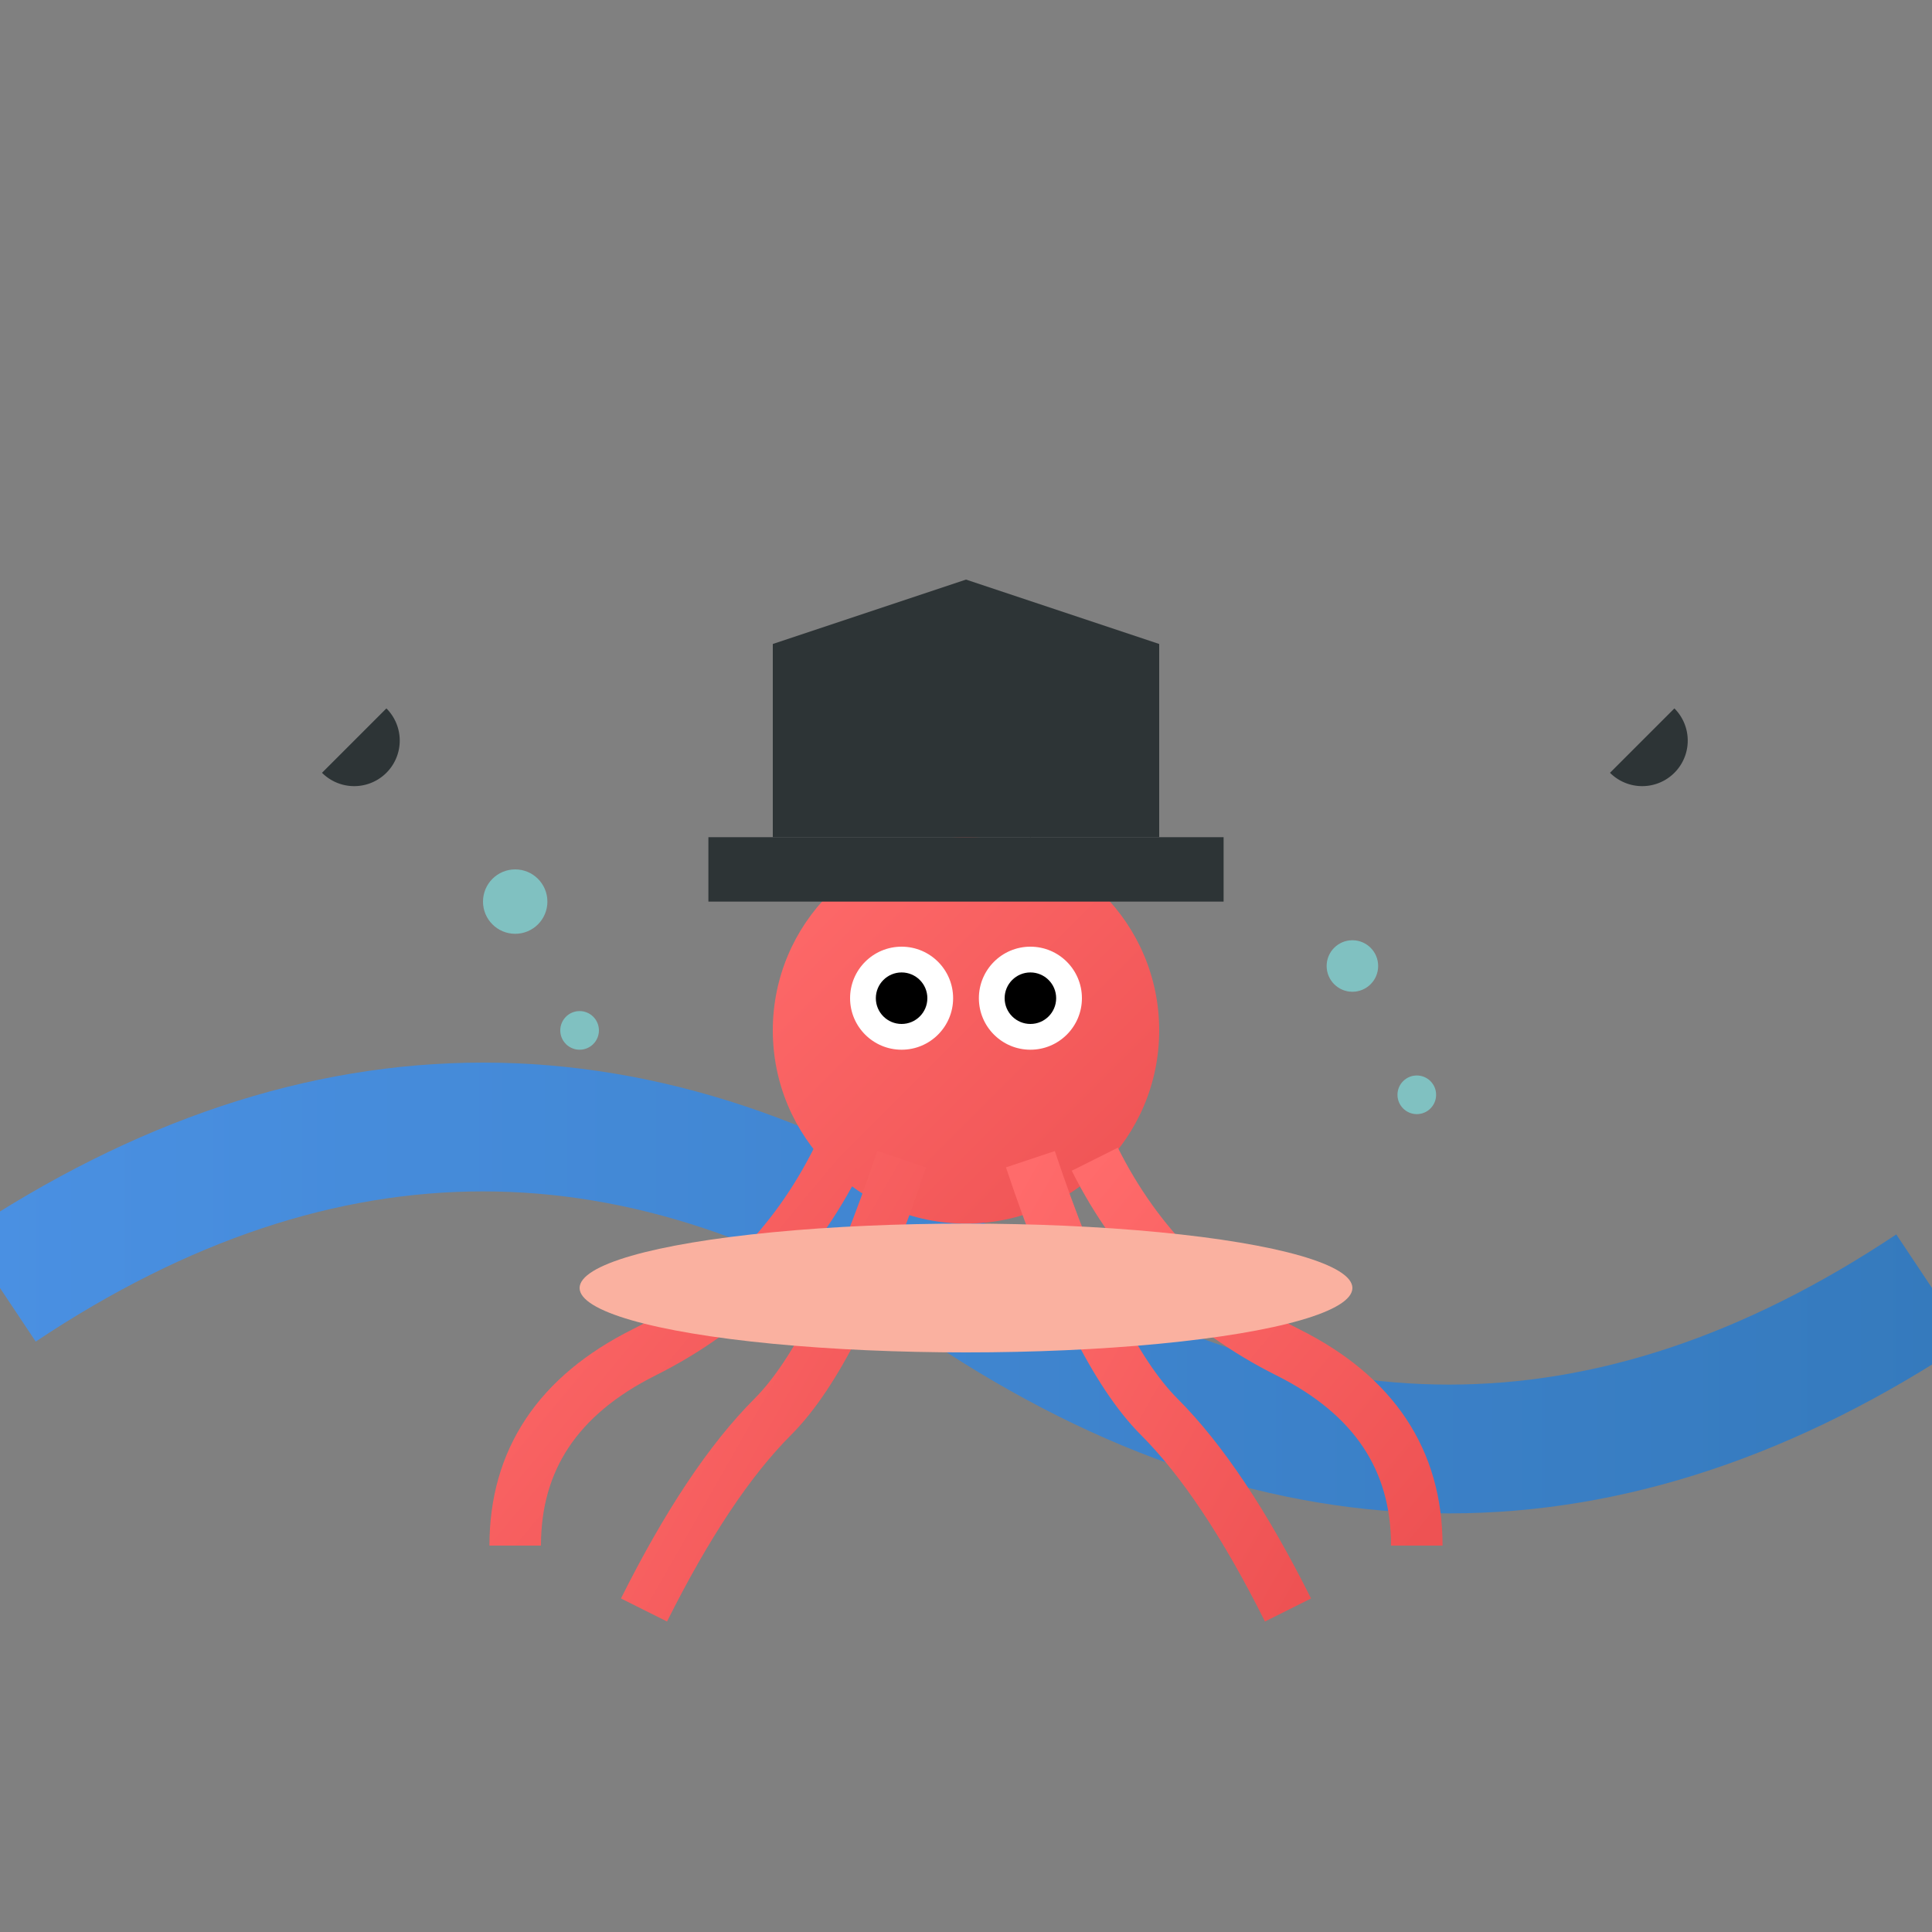 <svg viewBox="0 0 300 300" xmlns="http://www.w3.org/2000/svg">
  <rect x="0" y="0" width="300" height="300" fill="#808080" stroke="none"/>
  <defs>
    <linearGradient id="waveGrad" x1="0%" y1="0%" x2="100%" y2="0%">
      <stop offset="0%" style="stop-color:#4a90e2;stop-opacity:1" />
      <stop offset="100%" style="stop-color:#357abd;stop-opacity:1" />
    </linearGradient>
    <linearGradient id="octopusGrad" x1="0%" y1="0%" x2="100%" y2="100%">
      <stop offset="0%" style="stop-color:#ff6b6b;stop-opacity:1" />
      <stop offset="100%" style="stop-color:#ee5253;stop-opacity:1" />
    </linearGradient>
  </defs>

  <!-- Wave of musical notes -->
  <path d="M0,200 Q75,150 150,200 T300,200" fill="none" stroke="url(#waveGrad)" stroke-width="20"/>
  
  <!-- Musical notes -->
  <g transform="translate(0,-20)">
    <path d="M50,180 L50,140 L60,130 A5,5 0 1,1 50,140" fill="#2d3436"/>
    <path d="M150,200 L150,160 L160,150 A5,5 0 1,1 150,160" fill="#2d3436"/>
    <path d="M250,180 L250,140 L260,130 A5,5 0 1,1 250,140" fill="#2d3436"/>
  </g>

  <!-- Octopus body -->
  <circle cx="150" cy="160" r="30" fill="url(#octopusGrad)"/>
  
  <!-- Octopus eyes -->
  <circle cx="140" cy="155" r="8" fill="white"/>
  <circle cx="160" cy="155" r="8" fill="white"/>
  <circle cx="140" cy="155" r="4" fill="black"/>
  <circle cx="160" cy="155" r="4" fill="black"/>

  <!-- Top hat -->
  <path d="M120,130 L180,130 L180,100 L150,90 L120,100 Z" fill="#2d3436"/>
  <rect x="110" y="130" width="80" height="10" fill="#2d3436"/>
  
  <!-- Tentacles -->
  <g fill="none" stroke="url(#octopusGrad)" stroke-width="8">
    <path d="M130,180 Q120,200 100,210 T80,240" />
    <path d="M140,180 Q130,210 120,220 T100,250" />
    <path d="M150,180 Q150,210 150,220 T150,250" />
    <path d="M160,180 Q170,210 180,220 T200,250" />
    <path d="M170,180 Q180,200 200,210 T220,240" />
  </g>

  <!-- Surfboard -->
  <ellipse cx="150" cy="200" rx="60" ry="10" fill="#fab1a0" />

  <!-- Decorative bubbles -->
  <circle cx="80" cy="140" r="5" fill="#81ecec" opacity="0.6"/>
  <circle cx="90" cy="160" r="3" fill="#81ecec" opacity="0.6"/>
  <circle cx="210" cy="150" r="4" fill="#81ecec" opacity="0.6"/>
  <circle cx="220" cy="170" r="3" fill="#81ecec" opacity="0.6"/>
</svg>